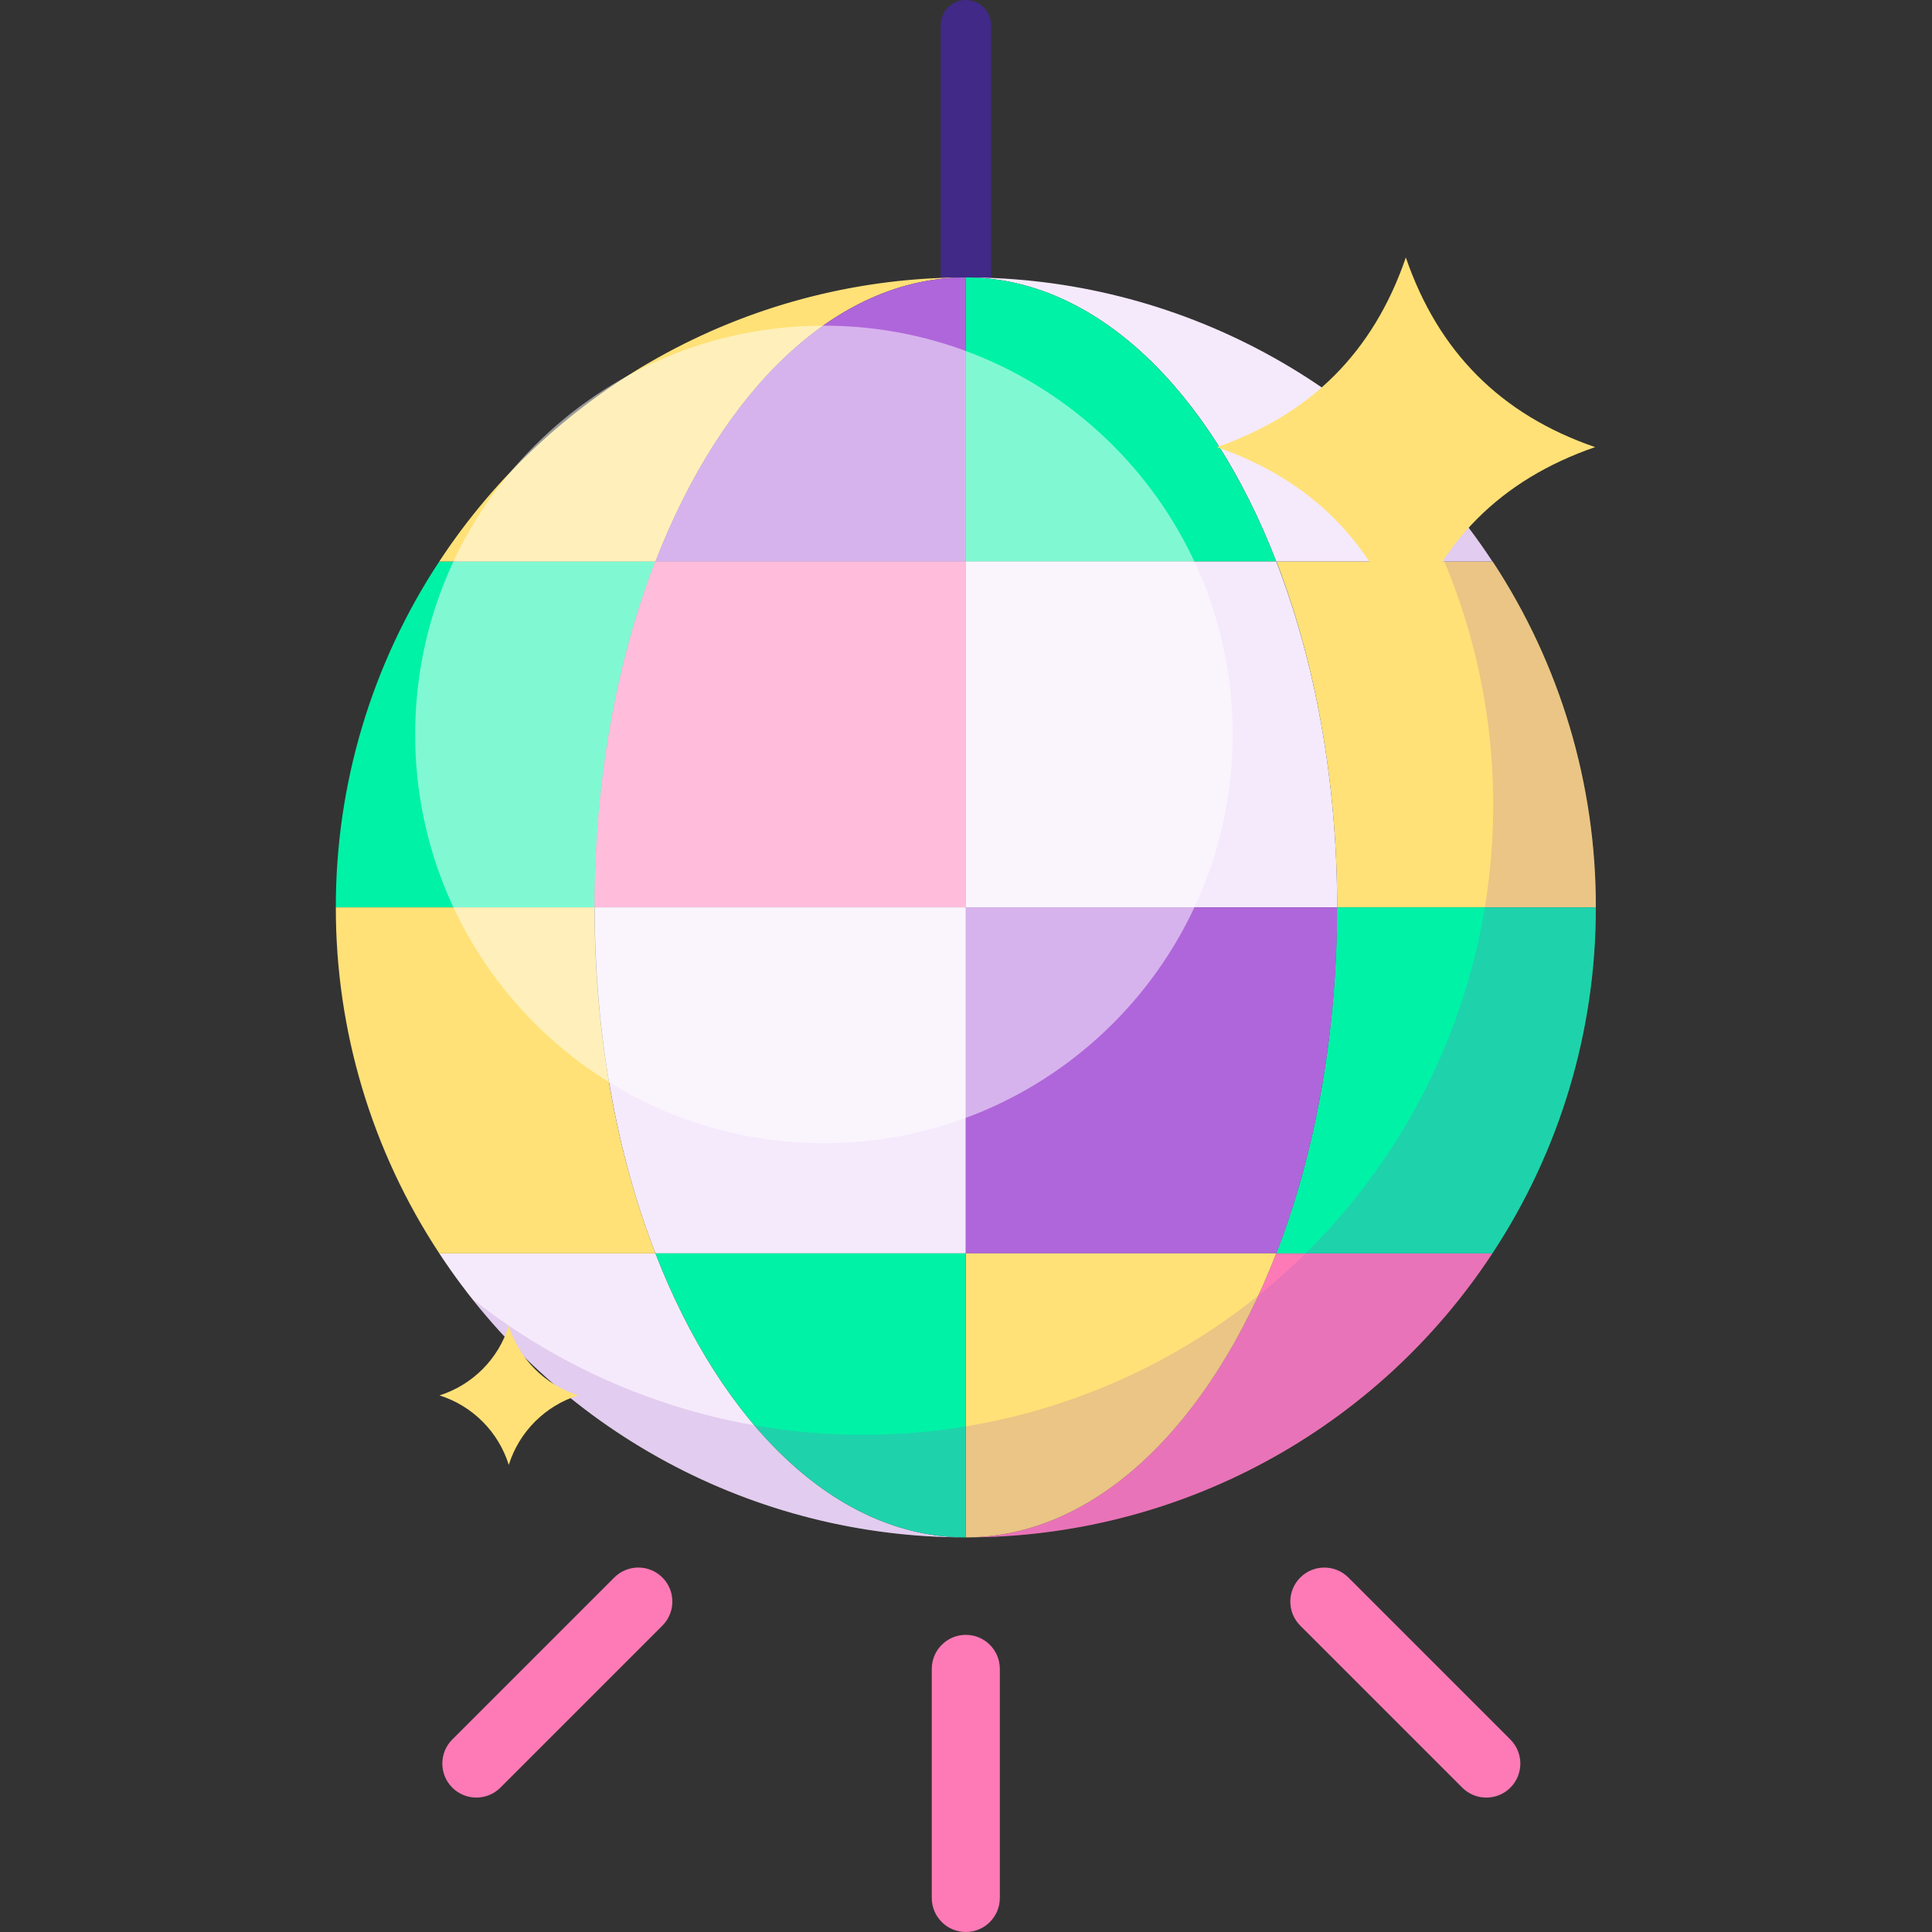 <svg width="512" height="512" viewBox="0 0 512 512" fill="none" xmlns="http://www.w3.org/2000/svg">
<rect x="0" y="0" width="512" height="512" fill="#333333" stroke="none"/>
<path d="M255.956 0C257.729 0 259.429 0.704 260.683 1.958C261.937 3.212 262.641 4.912 262.641 6.685V85.533H249.285V6.685C249.285 4.915 249.988 3.217 251.238 1.963C252.489 0.71 254.186 0.004 255.956 0Z" fill="#402987"/>
<path d="M422.912 240.464H354.362C354.362 206.614 348.423 175.104 338.271 148.787H395.556C413.469 176.002 422.982 207.884 422.912 240.464Z" fill="#FFE177"/>
<path d="M173.7 148.787C163.46 175.119 157.608 206.614 157.608 240.464H89C88.948 207.878 98.481 175.996 116.414 148.787H173.7Z" fill="#00F2A6"/>
<path d="M395.498 148.787H338.213C320.658 103.439 290.348 73.523 255.956 73.523C283.634 73.503 310.882 80.373 335.243 93.512C359.604 106.651 380.311 125.647 395.498 148.787V148.787Z" fill="#F5EAFB"/>
<path d="M255.956 73.523C221.564 73.523 191.298 103.439 173.7 148.787H116.414C131.601 125.647 152.308 106.651 176.669 93.512C201.03 80.373 228.278 73.503 255.956 73.523Z" fill="#FFE177"/>
<path d="M395.498 332.156C380.311 355.296 359.604 374.292 335.243 387.432C310.882 400.571 283.634 407.44 255.956 407.42C290.348 407.42 320.614 377.49 338.213 332.156H395.498Z" fill="#FE7AB6"/>
<path d="M255.956 407.42C228.278 407.44 201.03 400.571 176.669 387.432C152.308 374.292 131.601 355.296 116.414 332.156H173.7C191.298 377.49 221.564 407.42 255.956 407.42Z" fill="#F5EAFB"/>
<path d="M422.912 240.464C422.959 273.055 413.426 304.94 395.498 332.156H338.212C348.452 305.825 354.304 274.33 354.304 240.464H422.912Z" fill="#00F2A6"/>
<path d="M173.7 332.156H116.414C98.486 304.94 88.953 273.055 89 240.464H157.55C157.55 274.33 163.489 305.84 173.7 332.156Z" fill="#FFE177"/>
<path d="M338.213 148.787H255.956V73.523C290.348 73.523 320.614 103.439 338.213 148.787Z" fill="#00F2A6"/>
<path d="M255.956 73.523V148.787H173.7C191.298 103.439 221.564 73.523 255.956 73.523Z" fill="#AF66DA"/>
<path d="M255.956 148.787V240.464H157.55C157.55 206.614 163.489 175.104 173.641 148.787H255.956Z" fill="#FE7AB6"/>
<path d="M354.362 240.464H255.956V148.787H338.213C348.423 175.104 354.362 206.614 354.362 240.464Z" fill="#F5EAFB"/>
<path d="M255.956 240.464V332.156H173.7C163.46 305.825 157.608 274.33 157.608 240.464H255.956Z" fill="#F5EAFB"/>
<path d="M354.362 240.464C354.362 274.33 348.423 305.84 338.271 332.156H255.956V240.464H354.362Z" fill="#AF66DA"/>
<path d="M338.213 332.156C320.658 377.505 290.348 407.42 255.956 407.42V332.156H338.213Z" fill="#FFE177"/>
<path d="M255.956 332.156V407.42C221.564 407.42 191.298 377.49 173.7 332.156H255.956Z" fill="#00F2A6"/>
<g style="mix-blend-mode:multiply" opacity="0.2">
<path d="M422.912 240.464C422.912 275.128 412.122 308.933 392.041 337.187C371.959 365.441 343.58 386.744 310.843 398.14C278.106 409.536 242.634 410.46 209.348 400.783C176.062 391.106 146.614 371.308 125.089 344.137C157.185 369.567 197.508 382.314 238.39 379.955C279.272 377.595 317.86 360.293 346.818 331.339C375.775 302.385 393.082 263.799 395.447 222.917C397.811 182.036 385.069 141.712 359.643 109.612C379.389 125.227 395.34 145.112 406.298 167.776C417.256 190.439 422.936 215.291 422.912 240.464V240.464Z" fill="#9857BD"/>
</g>
<g style="mix-blend-mode:overlay" opacity="0.5">
<path d="M218.346 302.958C278.172 302.958 326.671 254.459 326.671 194.633C326.671 134.807 278.172 86.309 218.346 86.309C158.52 86.309 110.021 134.807 110.021 194.633C110.021 254.459 158.52 302.958 218.346 302.958Z" fill="white"/>
</g>
<path d="M264.967 442.28C264.967 437.295 260.93 433.254 255.949 433.254C250.968 433.254 246.93 437.295 246.93 442.28V502.974C246.93 507.959 250.968 512 255.949 512C260.93 512 264.967 507.959 264.967 502.974V442.28Z" fill="#FE7AB6"/>
<path d="M357.345 418.068C353.82 414.543 348.107 414.541 344.585 418.063C341.063 421.585 341.066 427.297 344.59 430.822L387.508 473.739C391.032 477.264 396.745 477.266 400.267 473.744C403.789 470.222 403.786 464.51 400.262 460.985L357.345 418.068Z" fill="#FE7AB6"/>
<path d="M175.536 430.815C179.061 427.291 179.064 421.578 175.542 418.056C172.02 414.534 166.307 414.536 162.782 418.061L119.865 460.978C116.34 464.503 116.338 470.216 119.86 473.738C123.382 477.26 129.095 477.257 132.619 473.732L175.536 430.815Z" fill="#FE7AB6"/>
<path d="M116.472 369.796C120.788 368.426 124.709 366.036 127.902 362.827C131.096 359.618 133.468 355.685 134.817 351.364C136.174 355.689 138.556 359.622 141.76 362.828C144.964 366.035 148.896 368.42 153.219 369.781C148.899 371.15 144.972 373.54 141.771 376.748C138.57 379.957 136.19 383.889 134.831 388.213C133.479 383.892 131.104 379.962 127.908 376.756C124.712 373.549 120.789 371.162 116.472 369.796Z" fill="#FFE177"/>
<path d="M322.487 118.491C347.355 109.831 363.988 93.286 372.56 68.228C381.147 93.228 397.707 109.89 422.722 118.491C397.648 127.137 381.118 143.799 372.546 168.77C363.988 143.726 347.443 127.166 322.487 118.491Z" fill="#FFE177"/>
</svg>
